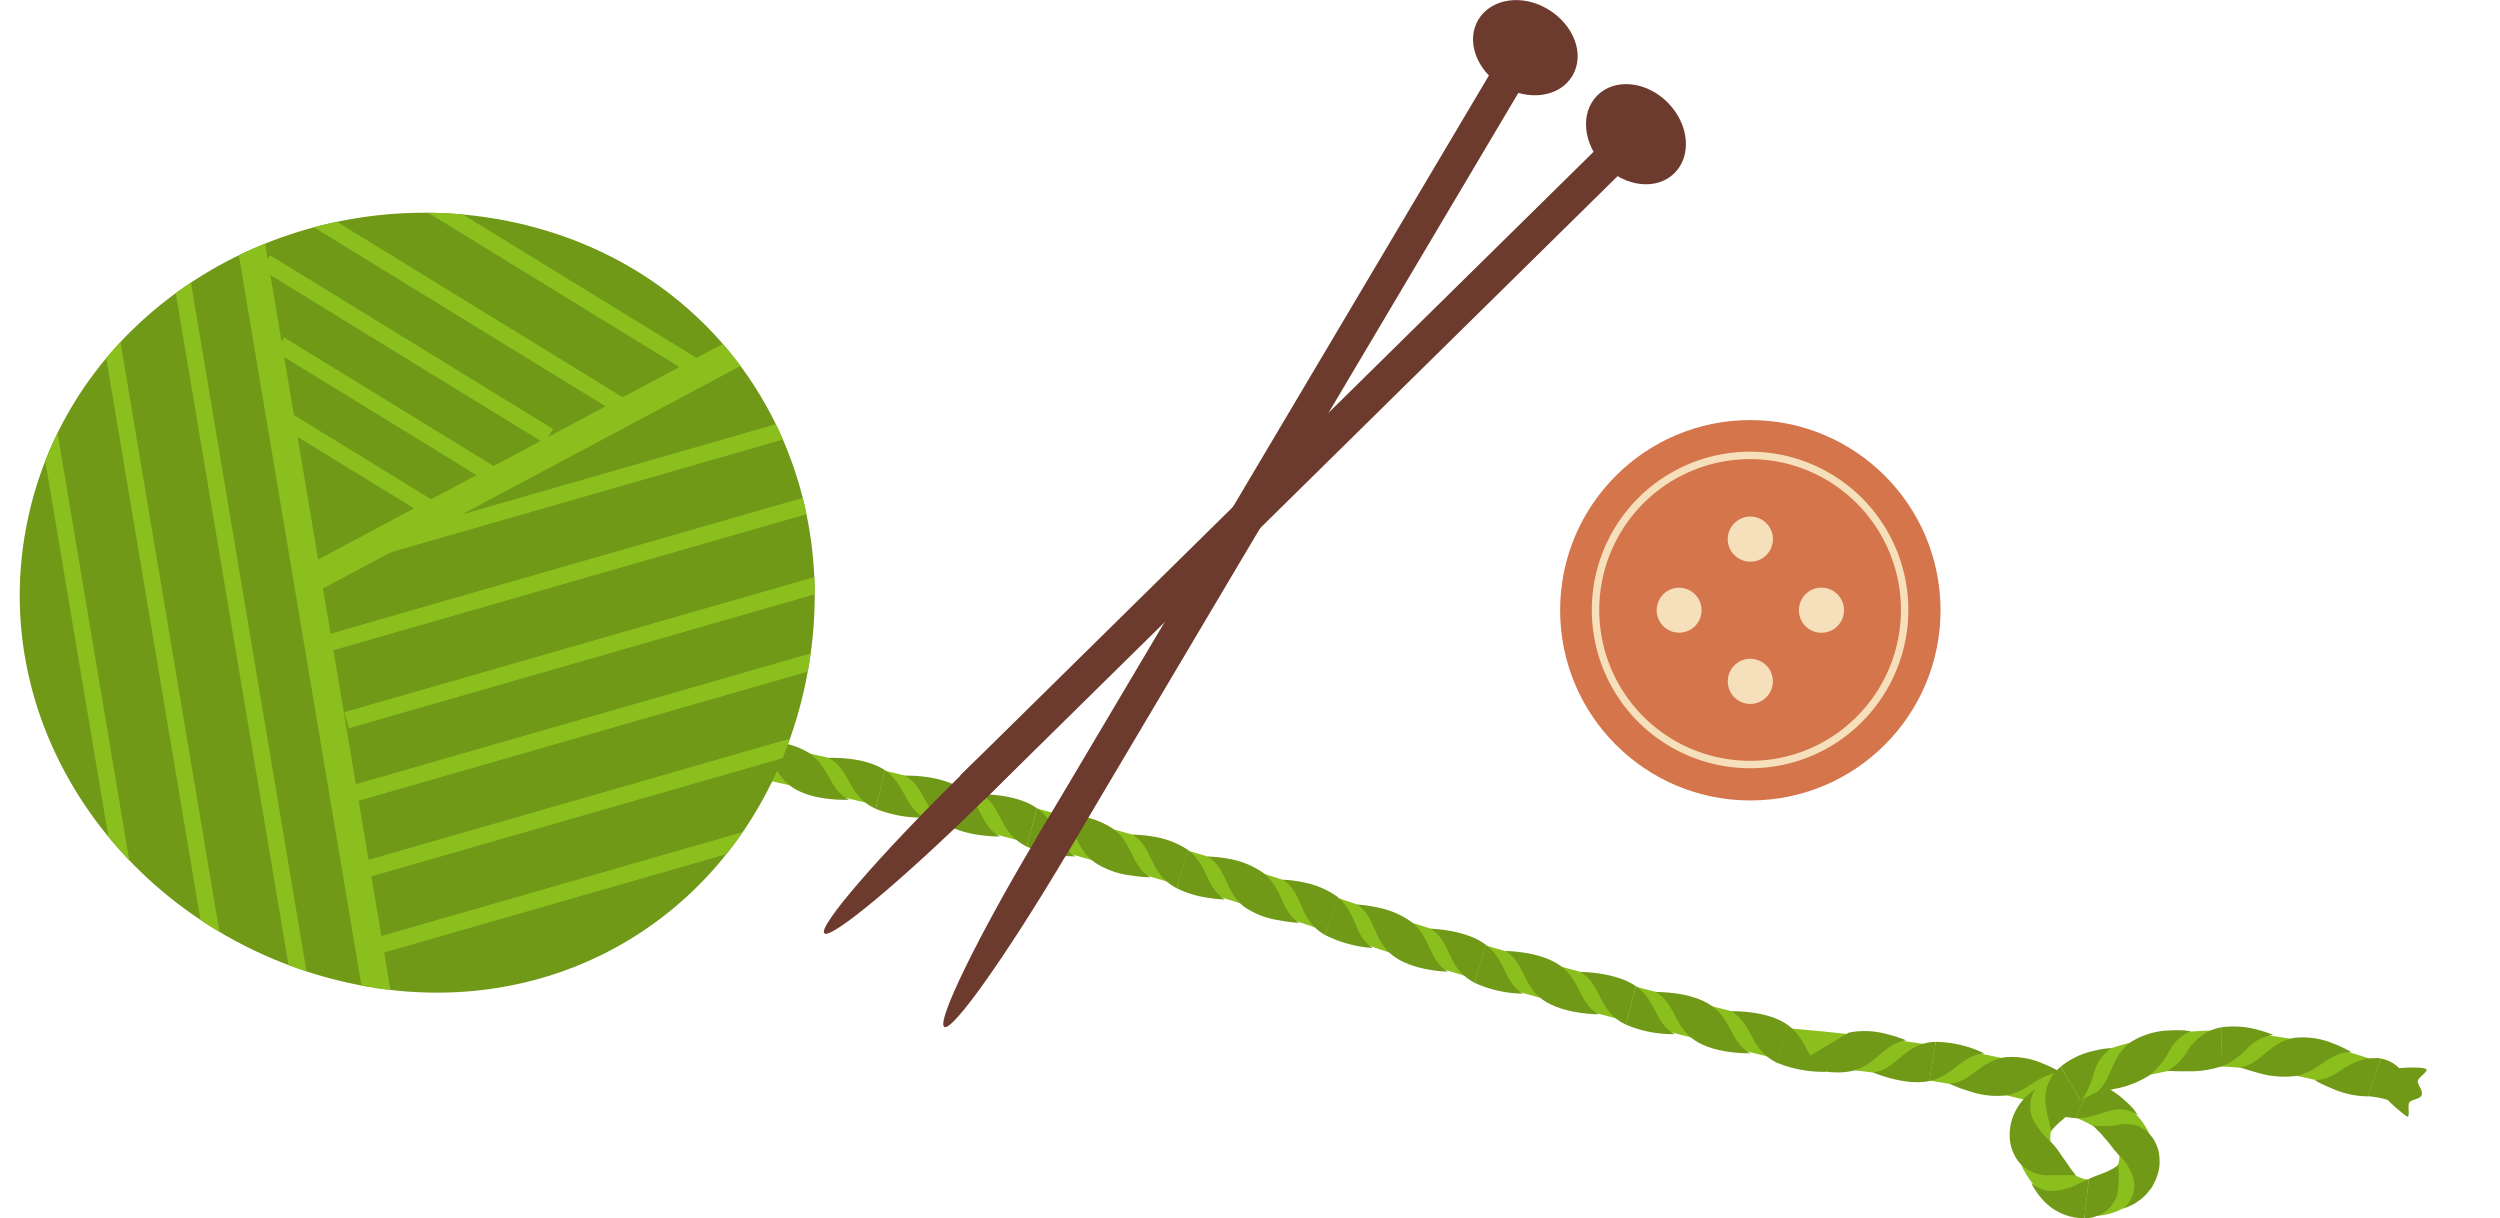 <svg xmlns="http://www.w3.org/2000/svg" xmlns:xlink="http://www.w3.org/1999/xlink" viewBox="0 0 242.64 118.25"><defs><style>.cls-1,.cls-6,.cls-7,.cls-9{fill:none;}.cls-2{fill:#8bbf1d;}.cls-3{fill:#709918;}.cls-4{fill:#6d3a2e;}.cls-5{clip-path:url(#clip-path);}.cls-6,.cls-7{stroke:#8bbf1d;stroke-miterlimit:10;}.cls-6{stroke-width:2.7px;}.cls-7{stroke-width:1.62px;}.cls-8{fill:#d4754c;}.cls-9{stroke:#f6e0bc;stroke-width:0.72px;}.cls-10{fill:#f6e0bc;}</style><clipPath id="clip-path"><path class="cls-1" d="M78.08,66.77C73.47,87.61,54.6,100,33.76,95.38S-1.85,71,2.76,50.11,29.24,17,50.08,21.62,82.69,45.93,78.08,66.77Z"/></clipPath></defs><g id="レイヤー_2" data-name="レイヤー 2"><g id="レイヤー_1-2" data-name="レイヤー 1"><path class="cls-2" d="M172.63,99.71c5.06.43,10.12,1,15.18,1.78l-.54,3.38c-4.93-.78-9.93-1.32-14.93-1.75"/><path class="cls-3" d="M174.31,103.29s3.16,1.23,5.52.63,3-2.68,5.2-2.94a13.31,13.31,0,0,0-1.89-.61,7.94,7.94,0,0,0-3.7-.15"/><path class="cls-3" d="M187.87,101.12a4.6,4.6,0,0,0-.84.09c-2.43.53-3.07,2.6-5.24,2.88,0,0,3.11,1.34,5.47.83Z"/><path class="cls-2" d="M201.51,108.44a42.27,42.27,0,0,0-6.92-2.16c-2.4-.57-4.85-1-7.32-1.41l.54-3.38c2.52.39,5.05.86,7.56,1.45a44,44,0,0,1,7.51,2.36Z"/><path class="cls-3" d="M189.21,105.18a12.2,12.2,0,0,0,1.81.69,8.28,8.28,0,0,0,3.56.46c2.37-.32,3.28-2.31,5.58-2.15a10.09,10.09,0,0,0-1.83-.93,7.54,7.54,0,0,0-3.72-.64C192.13,103,191.38,105,189.21,105.18Z"/><path class="cls-3" d="M203,105a3.82,3.82,0,0,0-.88-.13c-2.59,0-3.55,2-5.68,1.91a13.28,13.28,0,0,0,1.69.85,9.15,9.15,0,0,0,3.33.9Z"/><path class="cls-3" d="M187.87,101.12l-.61,3.8c2.38-.5,3.11-2.54,5.35-2.67A11.07,11.07,0,0,0,187.87,101.12Z"/><path class="cls-2" d="M202.72,114.47a2.88,2.88,0,0,0,2.22-.63,1.9,1.9,0,0,0,.75-1.76,2.8,2.8,0,0,0-.41-1,2.57,2.57,0,0,0-.38-.48,3,3,0,0,0-.52-.47,12.32,12.32,0,0,0-2.87-1.64l1.37-3.14a15.56,15.56,0,0,1,3.66,2.12,5.71,5.71,0,0,1,.86.79,5.59,5.59,0,0,1,.78,1,6.09,6.09,0,0,1,.9,2.43,7,7,0,0,1,0,1.38,6.72,6.72,0,0,1-.37,1.33,4.94,4.94,0,0,1-.69,1.18,4.88,4.88,0,0,1-.91,1,6.31,6.31,0,0,1-4.79,1.39Z"/><path class="cls-3" d="M203.14,109.23l.33.36c.1.11.23.24.37.37s.25.3.4.45c.28.31.53.63.71.86s.18.29.32.41.2.27.36.41a5.3,5.3,0,0,1,1.4,2.16,2.81,2.81,0,0,1-1,3.07l.19-.07a5.15,5.15,0,0,0,.53-.22,3,3,0,0,0,.77-.45,3.82,3.82,0,0,0,.87-.77c.14-.17.29-.33.42-.52s.23-.41.34-.63a4.82,4.82,0,0,0,.43-1.44,5.67,5.67,0,0,0-.07-1.49,4.84,4.84,0,0,0-.54-1.24,5,5,0,0,0-.76-.81,3.52,3.52,0,0,0-.84-.43,3.73,3.73,0,0,0-1.53-.13A7.47,7.47,0,0,1,203.14,109.23Z"/><path class="cls-3" d="M202.3,118.24a3.12,3.12,0,0,0,1.11-.18,4.65,4.65,0,0,0,.54-.22,2.83,2.83,0,0,0,.44-.3,2.49,2.49,0,0,0,.64-.66,4.49,4.49,0,0,0,.38-.71,4,4,0,0,0,.17-.73,10.65,10.65,0,0,0,0-2.37l-.24.19a2.09,2.09,0,0,0-.28.17,3.13,3.13,0,0,0-.36.19c-.54.27-1.19.44-1.94.79Z"/><path class="cls-3" d="M203,105l-1.54,3.53a5.84,5.84,0,0,0,1.56-.2c.48-.12.94-.3,1.4-.42a4.3,4.3,0,0,1,1.44-.23,2.73,2.73,0,0,1,1.62.56s-.1-.18-.32-.49a8.28,8.28,0,0,0-1-1A7.46,7.46,0,0,0,203,105Z"/><path class="cls-2" d="M201.91,106.8a7.72,7.72,0,0,0-2.34,2,2.53,2.53,0,0,0-.52,2.15,4.34,4.34,0,0,0,.52,1.22,5.83,5.83,0,0,0,.91,1.16,3.8,3.8,0,0,0,2.24,1.18l-.38,3.4a7.19,7.19,0,0,1-4.3-2.18,8.84,8.84,0,0,1-1.4-1.79,7.61,7.61,0,0,1-.93-2.24,5.8,5.8,0,0,1,0-2.62,6.43,6.43,0,0,1,1.08-2.3,11,11,0,0,1,3.37-2.89Z"/><path class="cls-3" d="M201.48,114.07a9.57,9.57,0,0,1-.81-1.1c-.22-.29-.52-.72-.77-1.09a6.55,6.55,0,0,0-.8-1,7.6,7.6,0,0,1-1.68-2.05,3.05,3.05,0,0,1,.12-3.12s-.21.14-.56.42a5.54,5.54,0,0,0-1.22,1.44,5.11,5.11,0,0,0-.71,2.62,4.23,4.23,0,0,0,.83,2.51,3.67,3.67,0,0,0,3.05,1.36l1.35,0a4.37,4.37,0,0,1,.62,0,1.43,1.43,0,0,1,.29,0Z"/><path class="cls-3" d="M200,103.53a4.57,4.57,0,0,0-.65.67,4,4,0,0,0-.78,3.16c.13,1,.4,1.75.5,2.41,0,0,.1-.1.23-.26a7.51,7.51,0,0,1,.63-.62,15.59,15.59,0,0,0,2-2Z"/><path class="cls-3" d="M202.3,118.24l.43-3.83c-.39.21-.77.35-1.2.58s-.87.35-1.34.47a4.24,4.24,0,0,1-1.48.1,3.24,3.24,0,0,1-1.54-.73,2.36,2.36,0,0,0,.25.49,7.51,7.51,0,0,0,.88,1.17A5.41,5.41,0,0,0,202.3,118.24Z"/><path class="cls-2" d="M215.56,103.5a22.29,22.29,0,0,0-3.49.18c-1.2.18-2.4.4-3.57.68a24.44,24.44,0,0,0-6.59,2.44l-1.74-3a28,28,0,0,1,7.54-2.83c1.28-.3,2.57-.54,3.86-.73a28.14,28.14,0,0,1,4.07-.22Z"/><path class="cls-3" d="M203.5,106s.78-.1,1.79-.33a9.21,9.21,0,0,0,3.22-1.24,7.15,7.15,0,0,0,2-2.35,4,4,0,0,1,2.17-2s-.23,0-.62-.07a11.84,11.84,0,0,0-1.48,0,7.44,7.44,0,0,0-3.69,1.08C204.76,102.57,205.09,104.71,203.5,106Z"/><path class="cls-3" d="M215.65,99.7a4.71,4.71,0,0,0-.86.22,5,5,0,0,0-2.43,2,5.19,5.19,0,0,1-2,2,16.93,16.93,0,0,0,1.89.05,9.53,9.53,0,0,0,3.3-.46Z"/><path class="cls-3" d="M200,103.53l2,3.32a9.45,9.45,0,0,0,1.25-2.74,4.13,4.13,0,0,1,1.69-2.39,8.93,8.93,0,0,0-1.69.26A7.64,7.64,0,0,0,200,103.53Z"/><path class="cls-2" d="M229.87,106.32a51.74,51.74,0,0,0-14.31-2.82l.08-3.43a55,55,0,0,1,15.31,3Z"/><path class="cls-3" d="M217.44,103.6s.77.28,1.8.55a8.88,8.88,0,0,0,3.51.29c2.35-.39,3.23-2.36,5.5-2.31a13.27,13.27,0,0,0-1.83-.87,7.73,7.73,0,0,0-3.75-.53C220.17,101.18,219.52,103.24,217.44,103.6Z"/><path class="cls-3" d="M231.07,102.71a6,6,0,0,0-.85,0c-2.52.14-3.43,2.1-5.57,2.14l.48.25c.31.15.74.36,1.24.56a8.72,8.72,0,0,0,3.48.75Z"/><path class="cls-3" d="M215.65,99.7l-.1,3.85a7.36,7.36,0,0,0,2.51-1.75,4.33,4.33,0,0,1,2.57-1.36,13.87,13.87,0,0,0-1.59-.52A8.74,8.74,0,0,0,215.65,99.7Z"/><path class="cls-1" d="M242.64,104a84.63,84.63,0,0,0-10.54-4.36l-3.35,10a71.73,71.73,0,0,1,9.19,3.8Z"/><path class="cls-3" d="M231.73,106.74s.47.49,1,.93,1,.85,1,.66c.15-.37-.11-1.16.17-1.4s1-.26,1.14-.66-.34-.92-.38-1.28.71-.75.86-1.12c.08-.19-.59-.26-1.28-.26s-1.39.06-1.39.06a3.23,3.23,0,0,0-1.79-.93l-1.22,3.66a8.51,8.51,0,0,1,1.88.35Z"/><path class="cls-1" d="M0,58.84c3.67.08,7.36.07,11,.35L10.4,69.75C6.92,69.48,3.49,69.5,0,69.42Z"/><path class="cls-3" d="M8.68,66.09s-.63.26-1.26.47-1.25.41-1.24.2c0-.41.57-1,.41-1.36s-.79-.62-.78-1.06.68-.71.86-1-.34-1-.33-1.37c0-.2.64,0,1.26.27s1.23.61,1.23.61a3.35,3.35,0,0,1,2-.18l-.22,3.85a14,14,0,0,0-1.9-.39Z"/><path class="cls-2" d="M26,64c-2.52-.33-5.06-.53-7.59-.76-1.27-.11-2.53-.25-3.8-.33l-3.82-.22-.19,3.42,3.76.21c1.25.09,2.5.22,3.75.33,2.5.23,5,.43,7.51.75Z"/><path class="cls-3" d="M12.8,62.83a14,14,0,0,1,2-.24,8,8,0,0,1,3.64.61c2.23,1.08,2.38,3.25,4.44,4,0,0-3.35.64-5.54-.44S14.91,63.5,12.8,62.83Z"/><path class="cls-3" d="M25.57,67.8a6.41,6.41,0,0,1-.76-.32c-2.17-1.15-2.32-3.29-4.4-4,0,0,3.4-.66,5.59.51Z"/><path class="cls-3" d="M10.58,66.5l.22-3.85c2.26,1,2.47,3.15,4.54,3.86,0,0-.66.12-1.58.2A9.47,9.47,0,0,1,10.58,66.5Z"/><path class="cls-2" d="M41.1,66c-5-.73-10-1.46-15.1-2l-.38,3.4c5,.54,10,1.26,15,2Z"/><path class="cls-3" d="M28,64.26a12.75,12.75,0,0,1,2-.13,7.7,7.7,0,0,1,3.61.76c2.16,1.19,2.22,3.36,4.25,4.2,0,0-3.38.47-5.52-.71S30.05,65.07,28,64.26Z"/><path class="cls-3" d="M40.53,69.77a5.18,5.18,0,0,1-.76-.34c-2.13-1.18-2.18-3.35-4.23-4.2,0,0,3.42-.47,5.57.73Z"/><path class="cls-3" d="M25.57,67.8,26,64c2.2,1.14,2.3,3.31,4.34,4.1A11.68,11.68,0,0,1,25.57,67.8Z"/><path class="cls-2" d="M56.1,68.55c-2.49-.44-5-.91-7.49-1.32L41.1,66l-.52,3.38L48,70.6c2.49.42,5,.89,7.45,1.32Z"/><path class="cls-3" d="M43.07,66.34s3.42-.4,5.55.83,2.11,3.44,4.11,4.35a12.28,12.28,0,0,1-2,0,8.71,8.71,0,0,1-3.54-.9C45.12,69.4,45.1,67.23,43.07,66.34Z"/><path class="cls-3" d="M55.42,72.29a5.17,5.17,0,0,1-.75-.36c-2.09-1.26-2.07-3.44-4.09-4.36,0,0,3.42-.34,5.53.93Z"/><path class="cls-3" d="M40.53,69.77,41.11,66c2.14,1.24,2.16,3.41,4.17,4.29A11.61,11.61,0,0,1,40.53,69.77Z"/><path class="cls-2" d="M71,71.5c-2.48-.54-5-1-7.46-1.52s-5-1-7.47-1.43l-.61,3.37c2.48.43,4.95.94,7.42,1.42s5,1,7.41,1.51Z"/><path class="cls-3" d="M58.07,68.92a11.28,11.28,0,0,1,2,0,8.15,8.15,0,0,1,3.54,1c2.09,1.31,2,3.46,4,4.43a14.39,14.39,0,0,1-2,0,8.09,8.09,0,0,1-3.52-1C60,72,60.07,69.85,58.07,68.92Z"/><path class="cls-3" d="M70.24,75.22a5.12,5.12,0,0,1-.73-.39c-2.06-1.33-2-3.5-4-4.46a12.93,12.93,0,0,1,2,0,8,8,0,0,1,3.53,1Z"/><path class="cls-3" d="M55.42,72.29l.69-3.79c2.11,1.27,2.07,3.43,4,4.39A12.3,12.3,0,0,1,55.42,72.29Z"/><path class="cls-2" d="M85.87,74.8C80.93,73.66,76,72.52,71,71.5l-.71,3.35c4.94,1,9.85,2.16,14.76,3.28Z"/><path class="cls-3" d="M73,71.92A14,14,0,0,1,75,72a7.75,7.75,0,0,1,3.52,1.07c2,1.37,1.93,3.54,3.88,4.55,0,0-3.41.18-5.45-1.18S75,72.91,73,71.92Z"/><path class="cls-3" d="M85,78.5a5.68,5.68,0,0,1-.73-.4c-2-1.36-1.9-3.53-3.87-4.54,0,0,3.44-.18,5.48,1.19Z"/><path class="cls-3" d="M70.24,75.22l.8-3.77c2.07,1.33,2,3.5,3.93,4.48A11.84,11.84,0,0,1,70.24,75.22Z"/><path class="cls-2" d="M100.63,78.49c-4.91-1.3-9.83-2.5-14.76-3.69l-.79,3.33c4.9,1.19,9.8,2.38,14.67,3.67Z"/><path class="cls-3" d="M87.81,75.28s3.43-.13,5.46,1.27,1.84,3.58,3.77,4.64c0,0-3.4.06-5.42-1.31S89.76,76.32,87.81,75.28Z"/><path class="cls-3" d="M99.66,82.17a5.53,5.53,0,0,1-.71-.42c-2-1.42-1.82-3.59-3.75-4.66,0,0,3.43-.08,5.44,1.35Z"/><path class="cls-3" d="M85,78.5l.88-3.75c2,1.39,1.89,3.56,3.83,4.6A11.85,11.85,0,0,1,85,78.5Z"/><path class="cls-2" d="M115.29,82.56c-2.44-.72-4.87-1.43-7.32-2.09s-4.89-1.36-7.34-2l-.88,3.31c2.45.62,4.87,1.31,7.3,2s4.85,1.36,7.27,2.08Z"/><path class="cls-3" d="M102.56,79a11.79,11.79,0,0,1,2,.16A8.2,8.2,0,0,1,108,80.42c2,1.46,1.76,3.59,3.64,4.73a14.4,14.4,0,0,1-1.94-.19,8.15,8.15,0,0,1-3.44-1.25C104.27,82.26,104.48,80.08,102.56,79Z"/><path class="cls-3" d="M114.21,86.21a6.33,6.33,0,0,1-.7-.44c-2-1.47-1.7-3.66-3.62-4.76a12.06,12.06,0,0,1,2,.18,8.37,8.37,0,0,1,3.44,1.32Z"/><path class="cls-3" d="M99.66,82.17l1-3.73c2,1.42,1.8,3.58,3.71,4.68A12.57,12.57,0,0,1,99.66,82.17Z"/><polygon class="cls-2" points="129.82 87.14 126.2 85.92 122.57 84.78 118.94 83.64 115.29 82.56 114.32 85.85 117.94 86.91 121.54 88.04 125.14 89.18 128.72 90.38 129.82 87.14"/><path class="cls-3" d="M117.2,83.13a13.21,13.21,0,0,1,2,.21,8.24,8.24,0,0,1,3.42,1.39c1.93,1.53,1.63,3.64,3.47,4.85a16.54,16.54,0,0,1-1.94-.26A8,8,0,0,1,120.74,88C118.82,86.44,119.1,84.26,117.2,83.13Z"/><path class="cls-3" d="M128.59,90.74a5.46,5.46,0,0,1-.68-.47c-1.88-1.55-1.55-3.73-3.43-4.89a12,12,0,0,1,2,.25,8.38,8.38,0,0,1,3.4,1.46Z"/><path class="cls-3" d="M114.21,86.21l1.09-3.7c2,1.5,1.7,3.62,3.57,4.79,0,0-.67,0-1.59-.16A10,10,0,0,1,114.21,86.21Z"/><path class="cls-2" d="M144.19,91.74q-3.63-1.06-7.21-2.2c-2.39-.76-4.73-1.59-7.16-2.4l-1.1,3.24c2.36.79,4.79,1.65,7.21,2.42s4.86,1.51,7.3,2.22Z"/><path class="cls-3" d="M131.71,87.79a12.34,12.34,0,0,1,1.94.28A8.25,8.25,0,0,1,137,89.49c1.91,1.52,1.63,3.67,3.52,4.82,0,0-3.45-.06-5.39-1.61S133.55,89,131.71,87.79Z"/><path class="cls-3" d="M143.12,95.39a4.73,4.73,0,0,1-.71-.45c-2-1.49-1.69-3.65-3.55-4.8,0,0,3.4.07,5.34,1.55Z"/><path class="cls-3" d="M128.59,90.74l1.25-3.65c1.91,1.57,1.52,3.69,3.39,4.92A12.2,12.2,0,0,1,128.59,90.74Z"/><path class="cls-2" d="M158.76,95.77c-4.88-1.29-9.74-2.62-14.57-4l-1,3.28c4.87,1.43,9.76,2.77,14.66,4.06Z"/><path class="cls-3" d="M146.09,92.3s3.41,0,5.38,1.45,1.76,3.61,3.69,4.7c0,0-3.44,0-5.43-1.42S148,93.41,146.09,92.3Z"/><path class="cls-3" d="M157.79,99.44a5.2,5.2,0,0,1-.72-.42c-2-1.43-1.79-3.6-3.7-4.69,0,0,3.41,0,5.4,1.38Z"/><path class="cls-3" d="M143.12,95.39l1.08-3.7c2,1.48,1.71,3.63,3.62,4.75A11.73,11.73,0,0,1,143.12,95.39Z"/><path class="cls-2" d="M173.43,99.48q-7.35-1.8-14.67-3.71l-.87,3.31c4.9,1.29,9.81,2.52,14.73,3.73Z"/><path class="cls-3" d="M160.68,96.28s3.41-.08,5.42,1.32,1.84,3.57,3.78,4.63c0,0-3.43.11-5.45-1.3S162.6,97.35,160.68,96.28Z"/><path class="cls-3" d="M172.53,103.17a4.72,4.72,0,0,1-.73-.41c-2-1.39-1.86-3.56-3.79-4.61,0,0,3.41-.12,5.43,1.28Z"/><path class="cls-3" d="M157.79,99.44l1-3.73c2,1.43,1.81,3.6,3.74,4.66A11.67,11.67,0,0,1,157.79,99.44Z"/><path class="cls-3" d="M172.53,103.17l.91-3.74c2,1.38,1.87,3.56,3.82,4.59A11.75,11.75,0,0,1,172.53,103.17Z"/><path class="cls-4" d="M155.68,16.07c-2.06-2.09-2.34-5.15-.63-6.83s4.77-1.36,6.83.73,2.34,5.15.63,6.84S157.74,18.16,155.68,16.07Z"/><rect class="cls-4" x="81.59" y="43.61" width="88.88" height="3.32" transform="translate(247.6 -10.92) rotate(135.44)"/><path class="cls-4" d="M108.71,62.34c-.64-.66-7.58,5.14-15.5,12.94S79.39,89.92,80,90.58s7.58-5.14,15.5-12.94S109.35,63,108.71,62.34Z"/><path class="cls-4" d="M145.83,8.36c-2.53-1.5-3.58-4.39-2.35-6.45s4.26-2.53,6.78-1,3.58,4.38,2.35,6.45S148.35,9.85,145.83,8.36Z"/><rect class="cls-4" x="80.15" y="42.48" width="88.88" height="3.32" transform="translate(226.13 -40.49) rotate(120.68)"/><path class="cls-4" d="M112.18,65.06c-.78-.47-6,6.9-11.69,16.46S90.86,99.2,91.65,99.67s6-6.9,11.69-16.46S113,65.53,112.18,65.06Z"/><path class="cls-3" d="M78.08,66.77C73.47,87.61,54.6,100,33.76,95.38S-1.85,71,2.76,50.11,29.24,17,50.08,21.62,82.69,45.93,78.08,66.77Z"/><g class="cls-5"><line class="cls-6" x1="23.54" y1="18.75" x2="37.89" y2="104.22"/><line class="cls-7" x1="16.13" y1="18.01" x2="30.47" y2="103.48"/><line class="cls-7" x1="8.49" y1="19.01" x2="22.83" y2="104.48"/><line class="cls-7" x1="1.52" y1="22.69" x2="15.86" y2="108.16"/><line class="cls-6" x1="30.35" y1="56.11" x2="83.55" y2="27.77"/><line class="cls-7" x1="83.08" y1="78.44" x2="36.12" y2="91.94"/><line class="cls-7" x1="85.83" y1="69.9" x2="34.63" y2="84.62"/><line class="cls-7" x1="87.65" y1="61.68" x2="33.67" y2="77.2"/><line class="cls-7" x1="88.46" y1="54.14" x2="33.64" y2="69.9"/><line class="cls-7" x1="90.35" y1="45.59" x2="31.4" y2="62.54"/><line class="cls-7" x1="88.26" y1="38.29" x2="35.9" y2="53.34"/><line class="cls-7" x1="67.95" y1="35.9" x2="33.73" y2="14.9"/><line class="cls-7" x1="43.2" y1="50.24" x2="27.64" y2="40.69"/><line class="cls-7" x1="48.41" y1="46.49" x2="27.15" y2="33.44"/><line class="cls-7" x1="53.26" y1="42.33" x2="25.79" y2="25.47"/><line class="cls-7" x1="61.29" y1="40.03" x2="30.42" y2="21.08"/></g><circle class="cls-8" cx="169.88" cy="59.23" r="18.46"/><path class="cls-9" d="M169.88,74.2a15,15,0,1,1,10.58-4.39A14.88,14.88,0,0,1,169.88,74.2Z"/><path class="cls-10" d="M168.33,64.58a2.19,2.19,0,1,1,0,3.1A2.2,2.2,0,0,1,168.33,64.58Z"/><path class="cls-10" d="M161.43,57.68a2.18,2.18,0,1,1,0,3.09A2.19,2.19,0,0,1,161.43,57.68Z"/><path class="cls-10" d="M175.23,57.68a2.19,2.19,0,1,1,0,3.09A2.2,2.2,0,0,1,175.23,57.68Z"/><path class="cls-10" d="M168.33,50.78a2.19,2.19,0,1,1,0,3.09A2.18,2.18,0,0,1,168.33,50.78Z"/></g></g></svg>